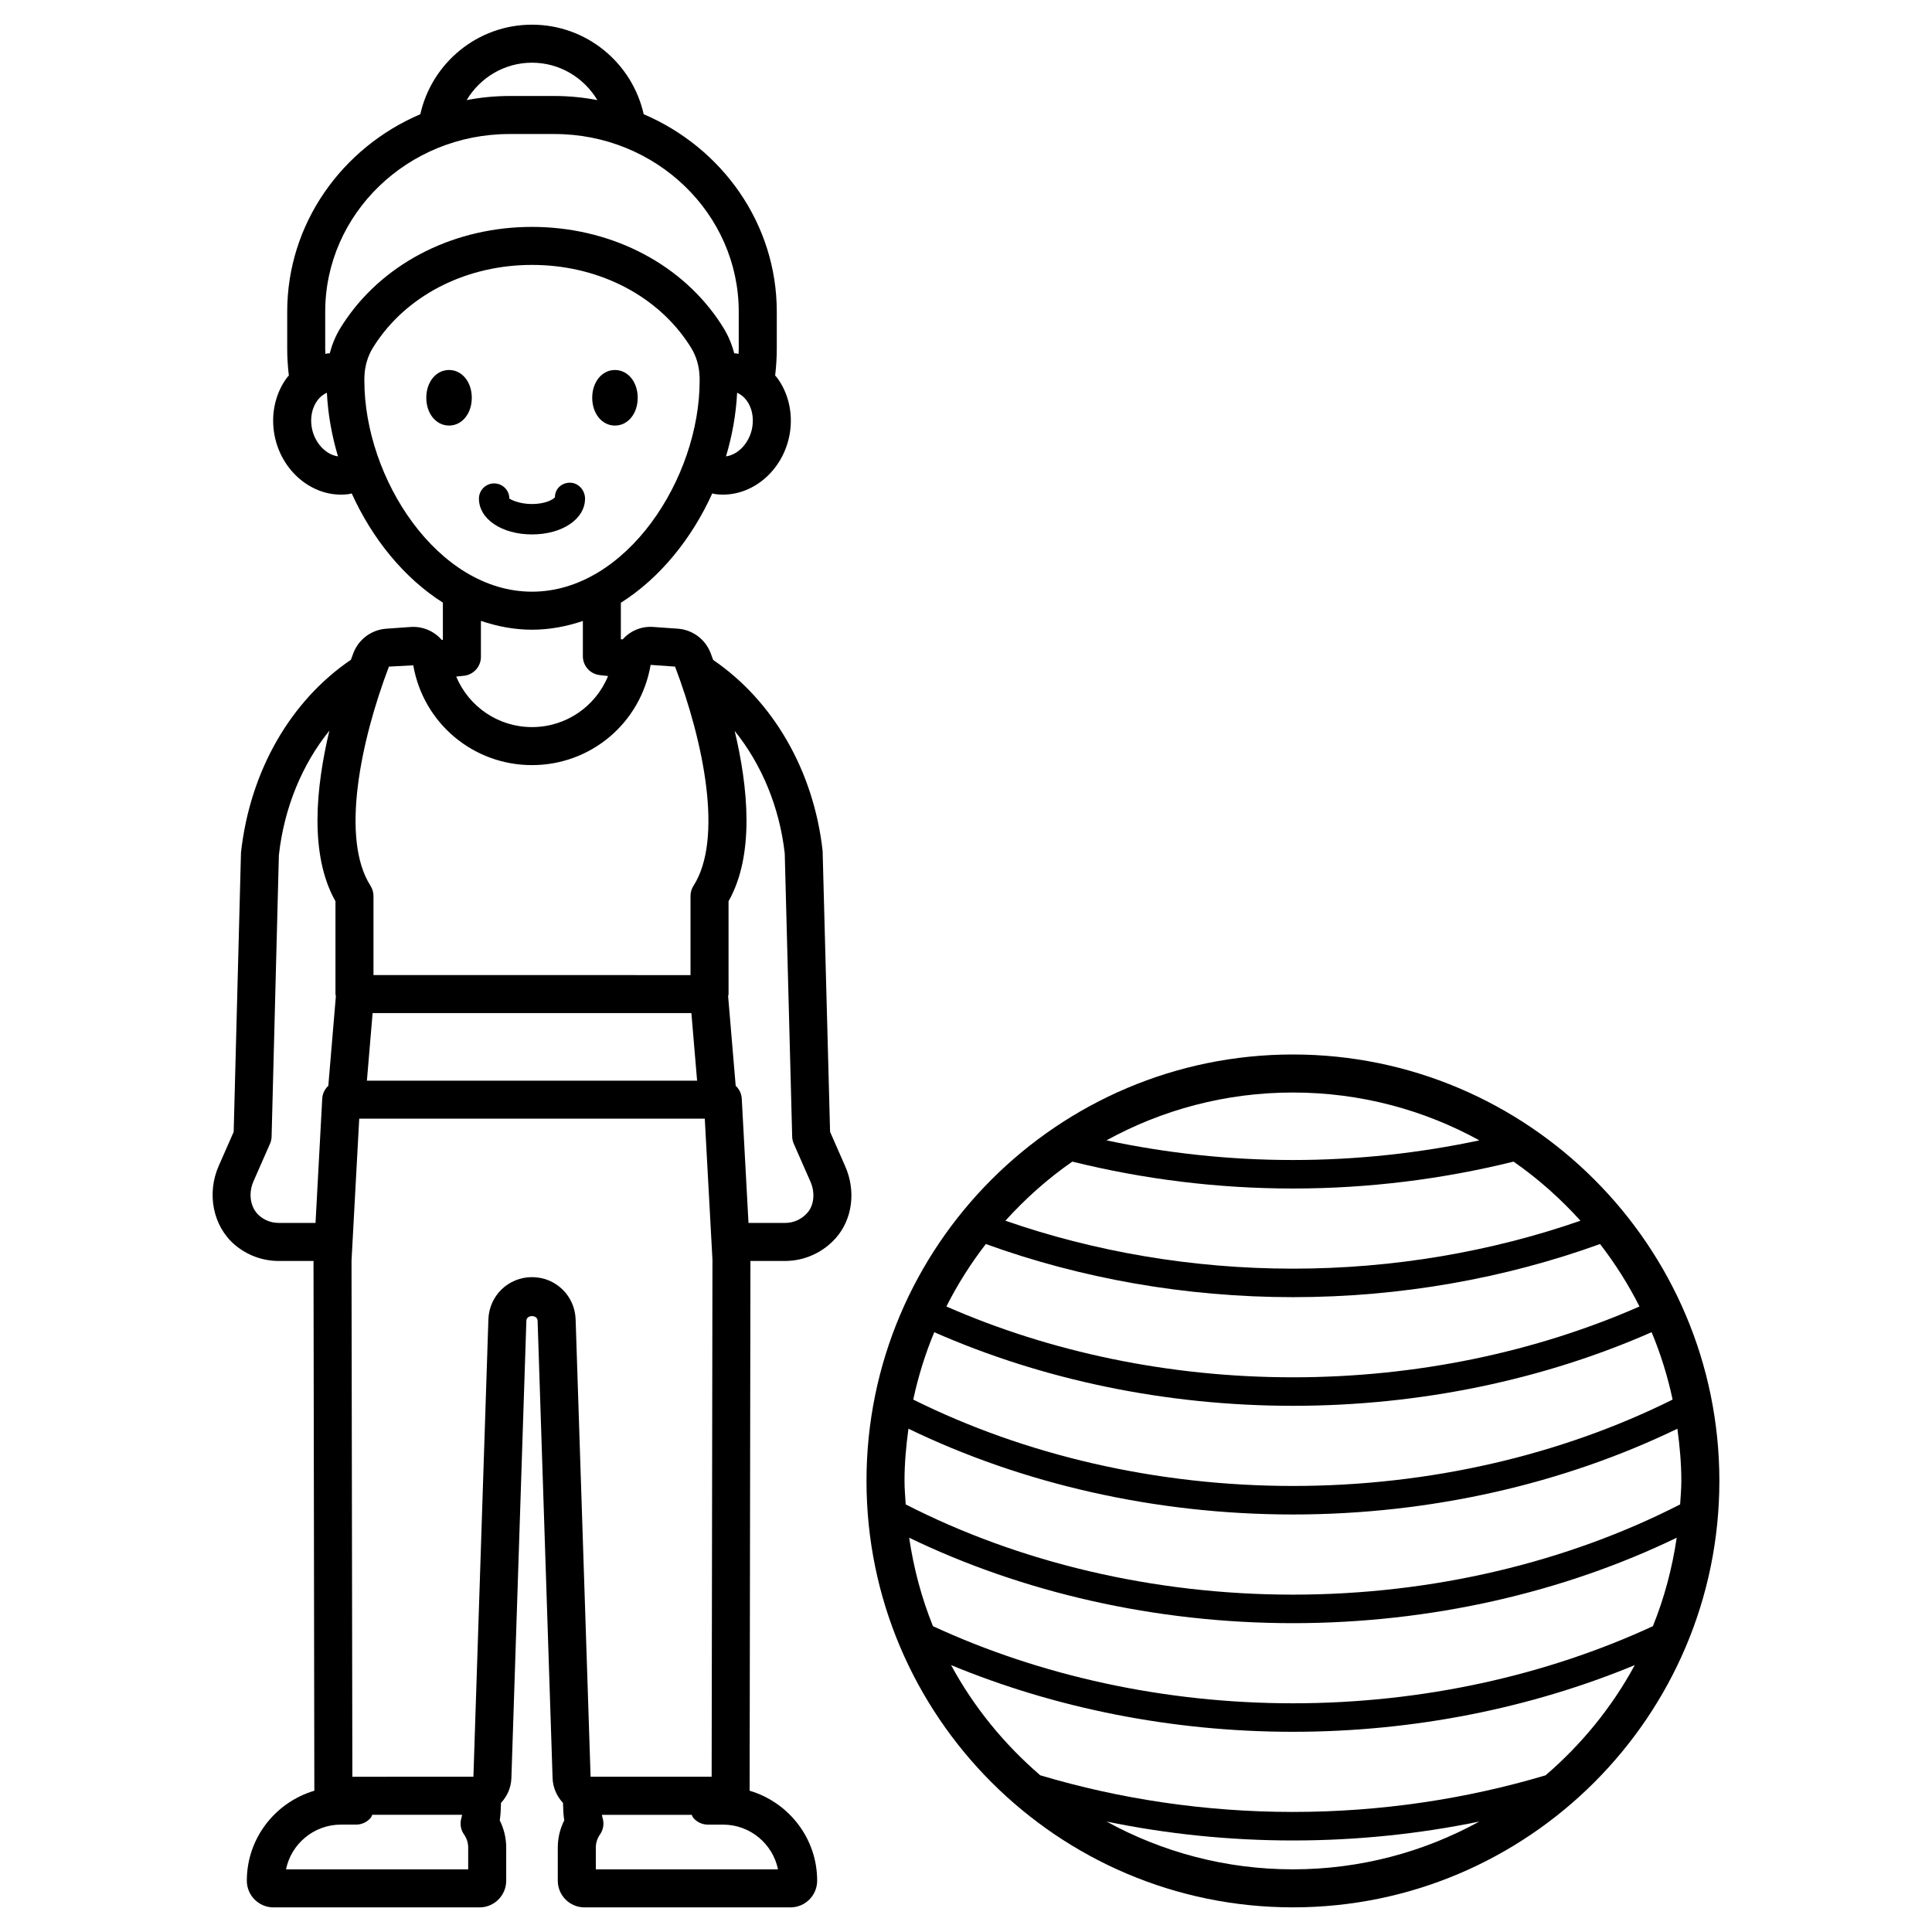 <?xml version="1.0" encoding="UTF-8"?>
<!-- Uploaded to: SVG Repo, www.svgrepo.com, Generator: SVG Repo Mixer Tools -->
<svg fill="#000000" width="800px" height="800px" version="1.1" viewBox="144 144 512 512" xmlns="http://www.w3.org/2000/svg">
 <g>
  <path d="m486.64 423.45c-62.312 0-113.01 50.695-113.01 113.01s50.695 113.01 113.01 113.01c62.312 0 113.01-50.695 113.01-113.01s-50.695-113.01-113.01-113.01zm0 10.078c17.895 0 34.73 4.609 49.406 12.676-15.898 3.387-32.492 5.211-49.406 5.211-16.914 0-33.508-1.82-49.406-5.211 14.676-8.07 31.512-12.676 49.406-12.676zm-58.461 18.312c18.664 4.625 38.352 7.129 58.461 7.129s39.797-2.504 58.461-7.129c6.516 4.516 12.434 9.805 17.738 15.664-23.574 8.188-49.492 12.703-76.199 12.703s-52.625-4.516-76.199-12.703c5.309-5.863 11.223-11.148 17.738-15.664zm-22.926 21.84c25.09 9.086 52.824 14.082 81.387 14.082s56.297-5 81.387-14.082c3.988 5.156 7.488 10.688 10.453 16.551-27.48 12.066-59.09 18.77-91.84 18.77s-64.359-6.703-91.84-18.77c2.965-5.867 6.465-11.395 10.453-16.551zm-13.672 23.363c28.488 12.547 61.207 19.512 95.059 19.512 33.852 0 66.566-6.965 95.055-19.512 2.379 5.711 4.246 11.684 5.566 17.859-29.426 14.652-64.324 22.891-100.62 22.891s-71.199-8.238-100.62-22.891c1.324-6.172 3.191-12.145 5.566-17.859zm95.059 142.35c-17.895 0-34.723-4.606-49.398-12.668 15.93 3.289 32.523 5.019 49.398 5.019s33.469-1.73 49.398-5.019c-14.676 8.059-31.504 12.668-49.398 12.668zm66.957-24.918c-21.043 6.277-43.699 9.707-66.957 9.707-23.258 0-45.918-3.43-66.961-9.711-9.539-8.199-17.605-18.059-23.637-29.203 27.43 11.355 58.484 17.676 90.594 17.676s63.164-6.32 90.594-17.672c-6.027 11.145-14.094 21.004-23.633 29.203zm28.438-39.523c-28.301 13.086-61.207 20.438-95.395 20.438s-67.098-7.352-95.395-20.438c-3.004-7.422-5.106-15.281-6.309-23.441 30 14.488 65.176 22.645 101.71 22.645 36.527 0 71.703-8.156 101.7-22.645-1.207 8.156-3.305 16.016-6.312 23.441zm-95.395-8.355c-37.125 0-72.781-8.625-102.62-23.914-0.125-2.07-0.316-4.121-0.316-6.223 0-4.703 0.426-9.297 1.043-13.836 30.039 14.543 65.285 22.73 101.89 22.73 36.602 0 71.852-8.188 101.89-22.73 0.613 4.539 1.043 9.133 1.043 13.836 0 2.102-0.191 4.152-0.316 6.223-29.836 15.285-65.492 23.914-102.62 23.914z"/>
  <path d="m363.98 443.95-1.977-74.469c-2.371-21.273-13.133-39.75-29.008-50.59-0.234-0.633-0.469-1.281-0.684-1.848-0.004 0-0.004-0.004-0.004-0.004-1.387-3.637-4.805-6.164-8.703-6.434l-6.477-0.457c-3.191-0.238-6.133 1.066-8.137 3.305l-0.457-0.051v-9.668c10.395-6.559 18.816-17.035 24.227-28.98 0.281 0.051 0.547 0.16 0.832 0.195 0.68 0.09 1.352 0.129 2.023 0.129 8.531 0 16.254-6.981 17.723-16.441 0.816-5.266-0.441-10.586-3.453-14.602-0.141-0.188-0.316-0.328-0.465-0.512 0.27-2.332 0.434-4.68 0.434-7.051v-9.883c0-23.363-14.535-43.469-35.273-52.32-3.027-13.559-15.137-23.73-29.598-23.73-14.457 0-26.566 10.172-29.594 23.73-20.742 8.852-35.277 28.961-35.277 52.324v9.883c0 2.371 0.164 4.719 0.434 7.051-0.148 0.18-0.324 0.324-0.465 0.512-3.012 4.012-4.269 9.332-3.453 14.602 1.473 9.465 9.191 16.441 17.723 16.441 0.672 0 1.344-0.043 2.023-0.129 0.285-0.039 0.551-0.145 0.832-0.195 5.398 11.922 13.797 22.375 24.16 28.941v9.848l-0.301 0.031c-2.016-2.305-5.016-3.644-8.238-3.422l-6.461 0.457c-3.91 0.27-7.328 2.801-8.711 6.441-0.211 0.551-0.438 1.184-0.664 1.797-15.922 10.828-26.719 29.355-29.129 51.074l-1.938 74.035-3.961 9.008c-3.242 7.367-1.52 15.941 4.188 20.859 3.254 2.801 7.41 4.344 11.711 4.344h9.219l0.219 140.39c-10.312 3.059-17.891 12.555-17.891 23.848 0 3.898 3.172 7.07 7.074 7.07h54.594c3.898 0 7.07-3.172 7.07-7.07v-8.777c0-2.523-0.586-4.973-1.711-7.211 0.227-1.438 0.297-3.016 0.328-4.637 1.629-1.723 2.672-4.008 2.758-6.574l3.969-121.22c0.055-1.613 2.922-1.613 2.977 0l3.969 121.21c0.086 2.57 1.133 4.859 2.762 6.582 0.031 1.625 0.105 3.199 0.328 4.637-1.125 2.238-1.711 4.688-1.711 7.211v8.777c0 3.898 3.172 7.07 7.07 7.07h54.594c3.898 0 7.074-3.172 7.074-7.07 0-11.297-7.582-20.793-17.898-23.848l0.215-140.39h9.16c5.144 0 10.055-2.215 13.469-6.078 4.398-4.973 5.379-12.434 2.492-19zm-22.152-193.87c1.391 1.855 1.957 4.41 1.555 7.008-0.645 4.144-3.668 7.406-6.984 7.856 1.66-5.555 2.664-11.238 2.945-16.863 1.145 0.504 1.965 1.309 2.484 2zm-56.844-89.465c7.375 0 13.781 4.004 17.328 9.91-3.676-0.699-7.461-1.086-11.344-1.086h-11.965c-3.883 0-7.668 0.387-11.34 1.086 3.543-5.91 9.945-9.91 17.32-9.91zm-58.395 96.477c-0.402-2.602 0.164-5.152 1.555-7.008 0.52-0.695 1.34-1.5 2.484-2 0.281 5.625 1.285 11.305 2.945 16.859-3.289-0.453-6.344-3.711-6.984-7.852zm9.281-28.691c-0.59 0.84-1.152 1.699-1.684 2.566-1.258 2.055-2.18 4.312-2.805 6.676-0.184 0.016-0.363-0.012-0.547 0.012-0.203 0.027-0.391 0.105-0.594 0.141-0.012-0.441-0.055-0.875-0.055-1.316v-9.883c0-25.961 21.895-47.078 48.812-47.078h11.965c26.914 0 48.812 21.121 48.812 47.078v9.883c0 0.441-0.043 0.879-0.055 1.316-0.203-0.035-0.391-0.113-0.594-0.141-0.184-0.023-0.363 0.008-0.543-0.012-0.621-2.356-1.543-4.613-2.805-6.668-0.535-0.875-1.098-1.73-1.684-2.574-10.613-15.195-28.973-24.27-49.113-24.27-20.137-0.004-38.5 9.07-49.113 24.27zm4.688 16.484 0.012-0.891c0.062-2.812 0.828-5.5 2.215-7.769 0.43-0.699 0.879-1.387 1.348-2.055 8.73-12.5 24.004-19.965 40.852-19.965 16.852 0 32.121 7.461 40.852 19.965 0.477 0.676 0.926 1.367 1.352 2.062 1.387 2.269 2.148 4.953 2.211 7.766l0.012 0.891c0 25.855-19.406 55.914-44.43 55.914-25.016 0-44.422-30.059-44.422-55.918zm62.371 78.02 2.215 0.254c-3.301 8.039-11.125 13.527-20.156 13.527-8.973 0-16.754-5.426-20.09-13.383l2.043-0.219c2.562-0.273 4.508-2.434 4.508-5.012v-9.535c4.309 1.461 8.816 2.344 13.539 2.344 4.699 0 9.188-0.871 13.477-2.32v9.344c-0.004 2.555 1.922 4.711 4.465 5zm-55.859-2.246 6.453-0.344c2.656 15.324 15.887 26.449 31.457 26.449 15.578 0 28.809-11.125 31.445-26.559l6.477 0.457c7.57 19.957 12.824 45.676 4.887 58.07-0.523 0.812-0.797 1.754-0.797 2.719v20.961l-84.016-0.008v-20.957c0-0.965-0.277-1.906-0.793-2.719-7.949-12.406-2.684-38.152 4.887-58.07zm81.668 109.73h-87.504l1.512-17.91h84.48zm-110.87 37.695c-2.418 0-4.129-1.035-5.137-1.902-2.379-2.051-3.012-5.816-1.539-9.164l4.363-9.918c0.262-0.602 0.406-1.246 0.422-1.898l1.93-74.598c1.41-12.625 6.188-24.059 13.387-32.984-3.559 14.891-5.387 32.871 1.609 45.223v24.598c0 0.195 0.09 0.359 0.109 0.547l-2.004 23.754c-0.926 0.859-1.539 2.059-1.613 3.414l-1.777 32.93zm50.207 171.31h-48.281c1.395-6.762 7.391-11.855 14.559-11.855h4.031c1.465 0 2.859-0.641 3.816-1.75 0.215-0.25 0.297-0.566 0.457-0.848h23.793c-0.047 0.266-0.086 0.566-0.148 0.762-0.488 1.5-0.242 3.148 0.664 4.441 0.727 1.039 1.109 2.238 1.109 3.477zm28.473-145.75c-0.207-6.273-5.285-11.188-11.559-11.188-6.277 0-11.352 4.914-11.559 11.188l-3.969 121.21-32.082 0.004-0.223-136.73 2.043-37.672h91.574l2.035 37.391-0.215 137h-32.078zm53.633 145.75h-48.281v-5.769c0-1.238 0.383-2.441 1.109-3.477 0.906-1.293 1.152-2.941 0.664-4.441-0.062-0.195-0.102-0.496-0.148-0.762h23.789c0.16 0.281 0.242 0.598 0.457 0.848 0.957 1.113 2.352 1.75 3.816 1.75h4.031c7.168-0.008 13.168 5.09 14.562 11.852zm7.777-173.98c-1.523 1.723-3.629 2.676-5.922 2.676h-9.676l-1.785-32.93c-0.074-1.355-0.684-2.555-1.609-3.414l-2.004-23.746c0.023-0.191 0.113-0.359 0.113-0.555l-0.004-24.602c6.981-12.324 5.172-30.27 1.625-45.148 7.148 8.875 11.883 20.176 13.27 32.477l1.969 75.031c0.016 0.652 0.16 1.297 0.422 1.895l4.414 10.039c1.293 2.941 0.965 6.266-0.812 8.277z"/>
  <path d="m299.04 276.14c0-2.227-1.766-4.219-3.988-4.219-2.223 0-3.988 1.617-3.988 3.844-0.277 0.461-2.316 1.805-6.078 1.805s-5.801-1.344-6-1.43c0-2.227-1.805-4.031-4.031-4.031-2.227 0-4.031 1.805-4.031 4.031 0 5.41 6.043 9.488 14.059 9.488s14.059-4.078 14.059-9.488z"/>
  <path d="m263 242.05c-3.438 0-6.027 3.164-6.027 7.363 0 4.199 2.594 7.363 6.027 7.363 3.438 0 6.027-3.168 6.027-7.363 0-4.199-2.594-7.363-6.027-7.363z"/>
  <path d="m306.97 256.78c3.438 0 6.027-3.168 6.027-7.363 0-4.199-2.594-7.363-6.027-7.363-3.438 0-6.027 3.164-6.027 7.363 0.004 4.195 2.594 7.363 6.027 7.363z"/>
 </g>
</svg>